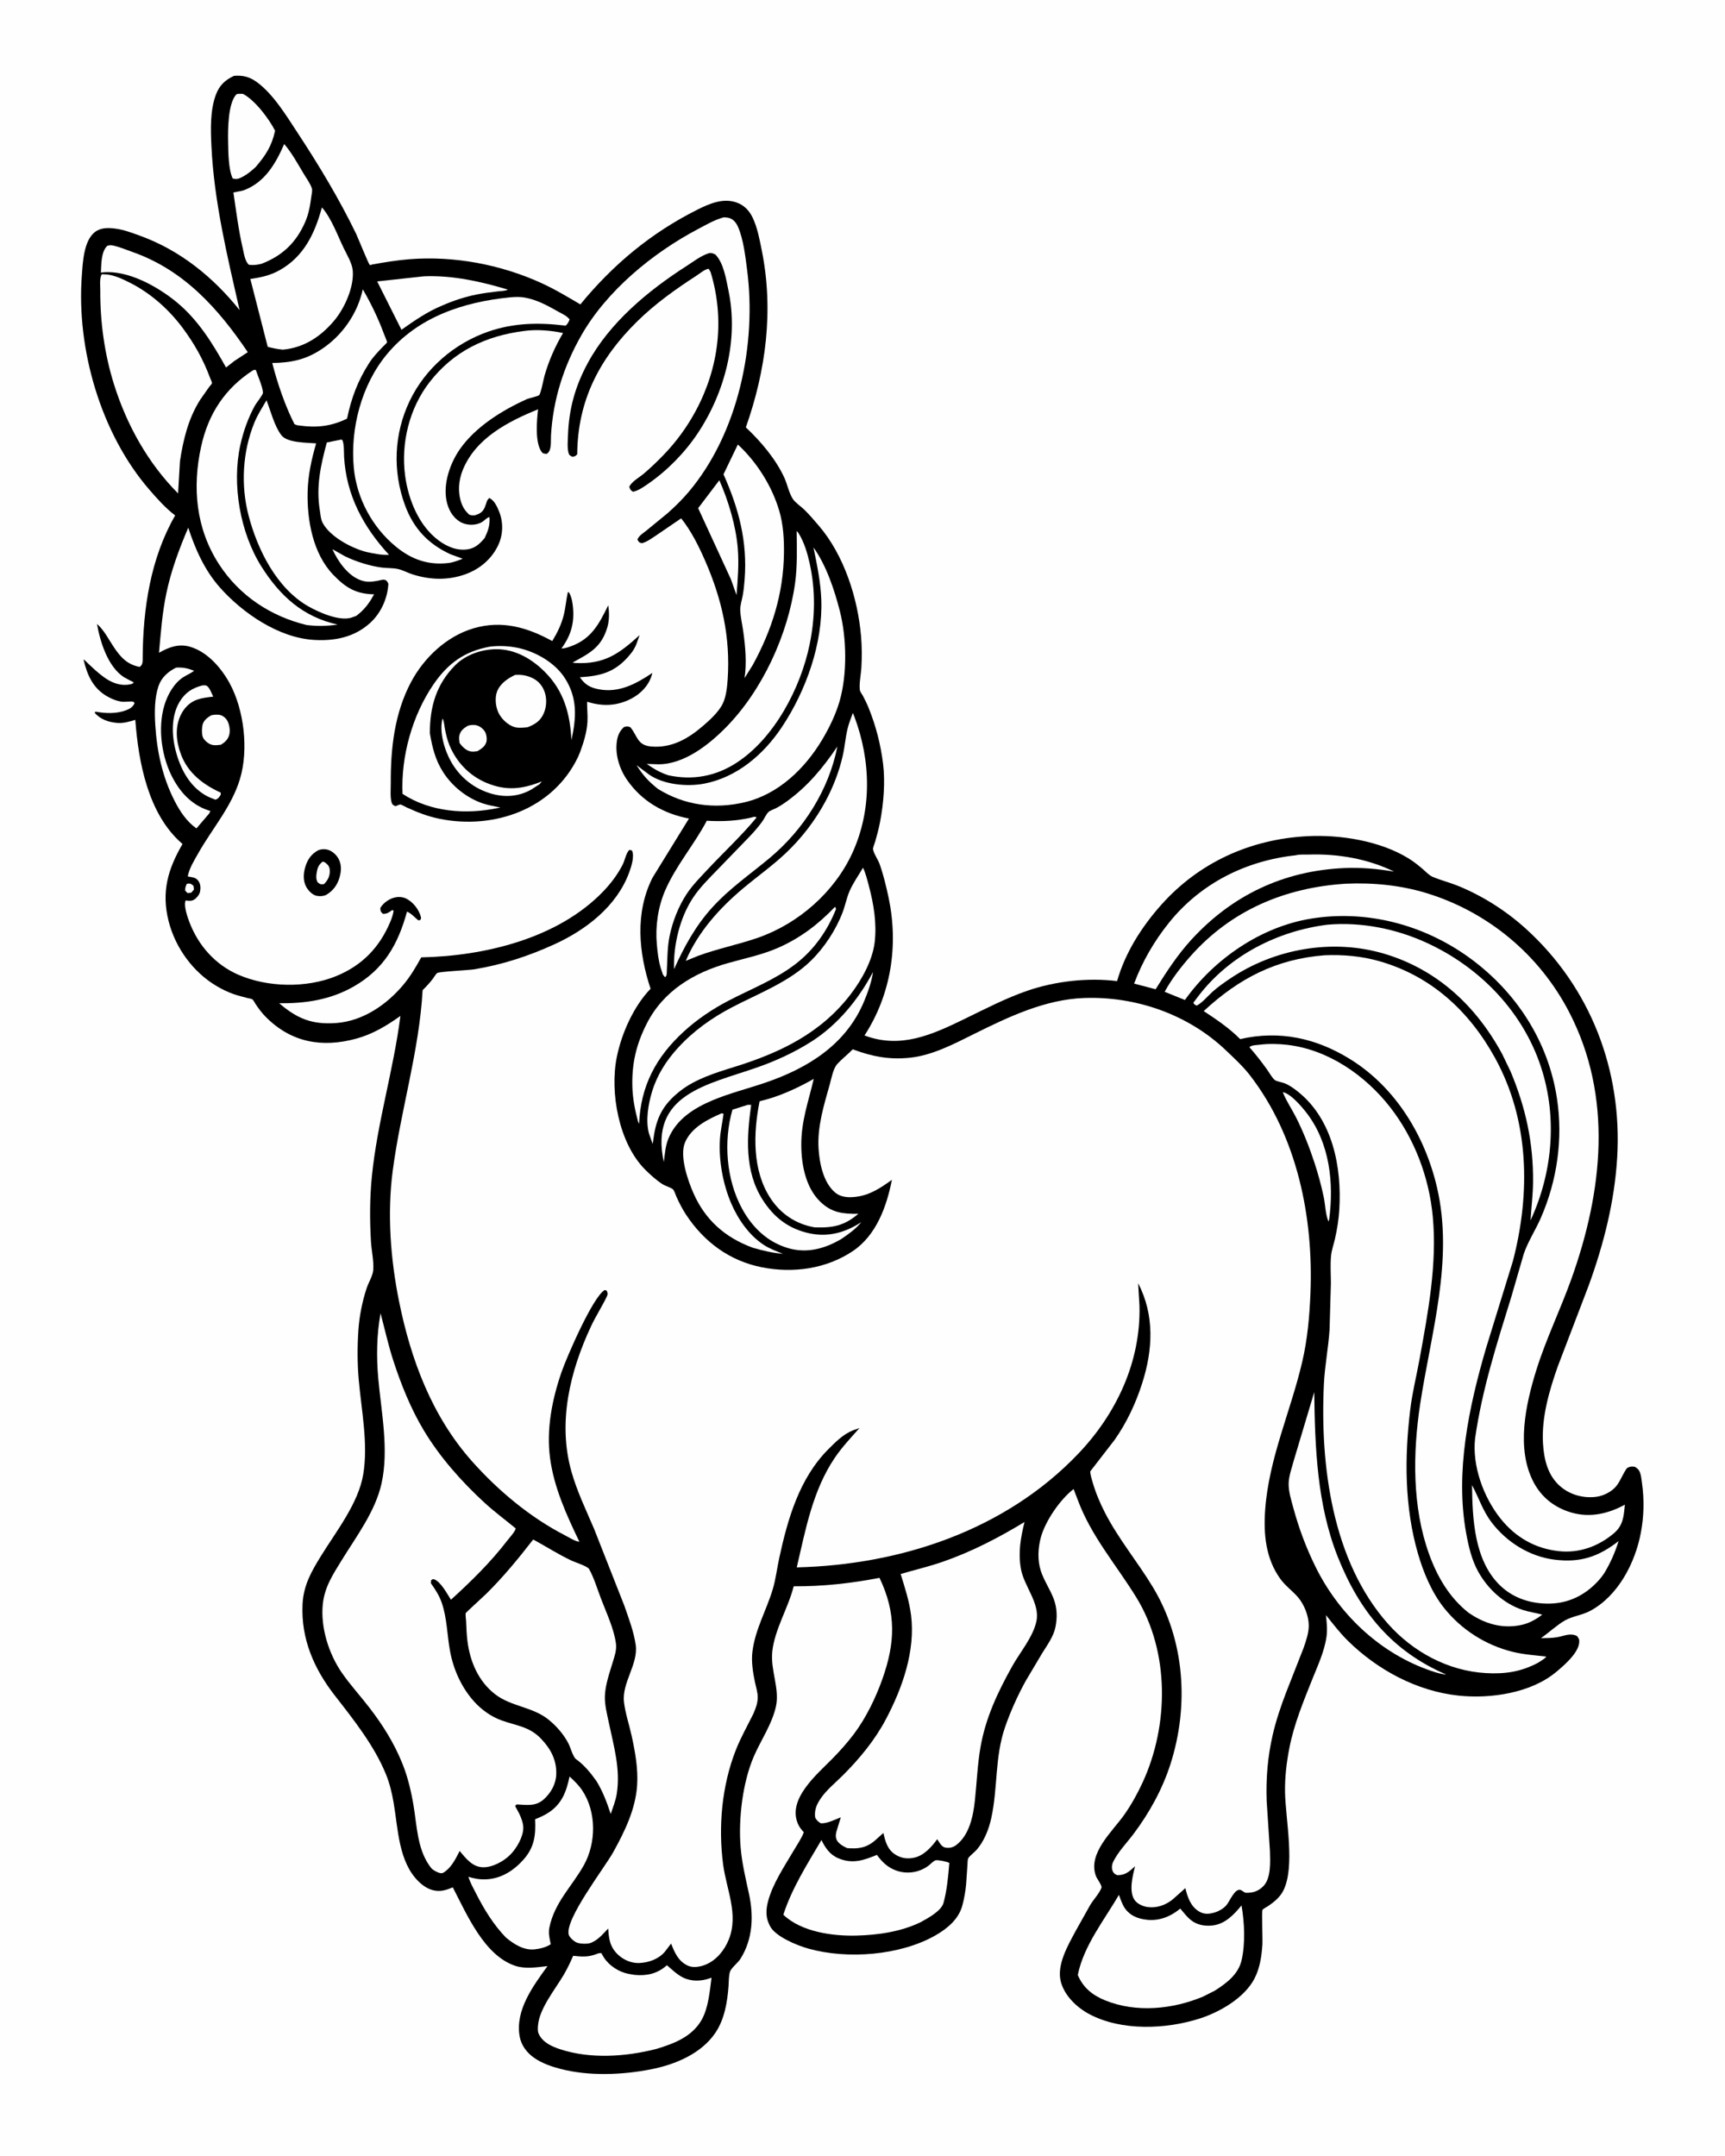 <svg version="1.1" xmlns="http://www.w3.org/2000/svg" style="display: block;" viewBox="0 0 1638 2048" width="1024" height="1280">
<path transform="translate(0,0)" fill="rgb(254,254,254)" d="M -0 -0 L 1638 0 L 1638 2048 L -0 2048 L -0 -0 z"/>
<path transform="translate(0,0)" fill="rgb(0,0,0)" d="M 222.064 72.038 C 230.311 71.356 236.771 72.946 243.493 77.792 C 259.408 89.267 272.042 110.335 282.761 126.641 C 303.009 157.444 321.764 188.644 337.905 221.824 C 339.69 225.494 349.804 250.778 351.01 251.661 C 351.639 252.122 352.544 251.383 353.311 251.245 C 365.114 249.12 376.976 247.148 388.942 246.217 C 431.006 242.945 474.774 251.168 513.188 268.517 C 526.299 274.439 538.658 281.857 551.03 289.156 C 581.856 251.443 618.49 220.982 662.239 199.13 C 673.627 193.441 686.573 187.828 699.419 192.362 C 706.606 194.898 711.408 199.968 714.663 206.744 C 719.186 216.161 721.319 227.77 723.365 237.984 C 734.754 294.849 727.359 351.725 708.203 405.956 C 722.354 419.251 736.731 436.133 744.831 453.952 C 747.653 460.16 749.162 468.39 752.874 474 C 755.229 477.559 760.561 481.067 763.696 484.117 C 768.51 488.802 773.002 494.118 777.379 499.21 C 801.468 527.231 814.555 568.163 817.635 604.381 C 818.477 614.289 818.502 624.586 817.919 634.515 C 817.558 640.663 815.594 649.891 816.525 655.76 C 816.718 656.979 818.712 659.706 819.347 660.891 C 821.424 664.766 823.303 668.679 824.947 672.758 C 831.811 689.784 836.301 707.365 838.543 725.593 C 840.687 743.024 839.026 763.088 835.762 780.346 C 834.546 786.777 832.87 793.086 831.068 799.374 C 830.643 800.855 828.822 805.327 828.968 806.539 C 829.443 810.463 833.865 816.792 835.289 820.843 C 838.905 831.126 841.512 841.952 843.774 852.615 C 853.375 897.885 846.165 944.663 820.907 983.602 C 855.424 996.538 885.101 982.87 915.893 967.911 C 935.44 958.414 955.091 948.148 975.676 941.081 C 1002.22 931.965 1032.99 928.529 1060.81 931.95 C 1068.52 904.925 1084.17 880.34 1102.79 859.458 C 1138.72 819.154 1187.43 797.213 1241.1 794.326 C 1272.51 792.636 1310.47 798.667 1337.5 815.329 C 1342.44 818.373 1346.92 821.898 1351.29 825.687 C 1354.03 828.06 1357.21 831.517 1360.53 832.919 C 1368.3 836.202 1376.65 838.26 1384.51 841.446 C 1407.76 850.878 1430.01 865.021 1448.63 881.831 C 1510.44 937.63 1540.71 1016.66 1535.8 1099.5 C 1533.32 1141.32 1522.98 1182.04 1508.68 1221.28 L 1479.43 1297.82 C 1471.3 1320.83 1463.87 1346.28 1465.32 1370.94 C 1466.21 1386.23 1469.82 1401.73 1481.99 1412.1 C 1491.22 1419.98 1503.83 1423.39 1515.83 1421.85 C 1523.01 1420.93 1531.01 1416.84 1535.4 1411.07 C 1539.23 1406.04 1541.24 1399.72 1545.17 1394.5 C 1548.38 1392.91 1548.92 1392.89 1552.5 1393.27 C 1554.01 1394.24 1555.63 1395.31 1556.56 1396.88 C 1558.51 1400.21 1558.85 1405.23 1559.38 1409 C 1561.59 1424.74 1561.21 1440.37 1558.27 1455.99 C 1552.89 1484.6 1536.68 1516.05 1510.03 1530.25 C 1502.5 1534.26 1493.19 1535.24 1486.17 1539.27 C 1478.49 1543.68 1470.85 1550.92 1463.37 1556.08 C 1468.44 1556.07 1473.54 1556.07 1478.55 1555.24 C 1485.61 1554.06 1490.54 1550.93 1497.5 1553.95 C 1499.38 1556.5 1499.97 1556.9 1499.72 1560.19 C 1498.98 1570.37 1484.94 1582.37 1477.43 1588.56 C 1453.5 1608.27 1415.51 1613.87 1385.23 1610.68 C 1345.58 1606.51 1308 1586.21 1279.88 1558.46 C 1272.34 1551.03 1265.81 1542.42 1259.17 1534.2 C 1259.93 1540.9 1260.64 1547.94 1259.72 1554.66 C 1257.79 1568.61 1251.27 1582.49 1246.07 1595.49 C 1237.73 1616.34 1228.96 1637.63 1224.58 1659.74 C 1221.78 1673.84 1220.09 1688.07 1220.33 1702.47 C 1220.75 1727.77 1230.32 1773.63 1218.5 1796.26 C 1215.35 1802.29 1210.18 1806.5 1204.69 1810.3 C 1203.59 1811.06 1199.51 1813.2 1198.91 1814.17 C 1198.11 1815.47 1199.1 1842.89 1198.82 1847.13 C 1198.08 1858.18 1196.44 1869.54 1191.28 1879.49 C 1181.74 1897.84 1158.37 1911.31 1139.25 1917.43 C 1107.11 1927.72 1064.89 1929.44 1034.46 1913.26 C 1022.68 1906.99 1011.22 1896.13 1007.5 1882.95 C 1002.94 1866.76 1014.23 1847.79 1021.6 1833.97 L 1035.55 1809.09 C 1038.42 1804.51 1044.3 1798.02 1045.98 1793.13 C 1046.67 1791.12 1041.67 1784.62 1040.75 1782.17 C 1032.57 1760.45 1056.57 1739.68 1067.82 1723.56 C 1074.48 1714.02 1080.16 1703.78 1085.03 1693.23 C 1110.08 1638.99 1110.91 1569.07 1079 1517.26 C 1059.97 1486.35 1036.17 1459.21 1023.45 1424.76 L 1019.51 1414.46 C 1006.55 1424.43 992.542 1444.99 988.353 1460.54 C 985.67 1470.5 985.135 1482.04 988.28 1491.93 C 991.287 1501.4 997.197 1509.63 1000.66 1518.94 C 1003.89 1527.66 1004.08 1536.46 1002.28 1545.51 C 1000.52 1554.39 994.533 1562.61 989.789 1570.18 L 974.029 1596.69 C 966.357 1610.67 959.65 1625.48 954.429 1640.54 C 944.53 1669.09 947.623 1698.09 941.348 1726.9 C 939.003 1737.67 934.417 1749.44 926.899 1757.67 C 924.939 1759.82 920.724 1762.91 919.436 1765.19 C 918.77 1766.37 918.764 1770.23 918.663 1771.74 L 917.43 1789.81 C 916.801 1796.6 915.595 1803.59 913.798 1810.18 C 910.281 1823.07 899.543 1832 888.344 1838.4 C 854.85 1857.55 804.635 1861.42 767.5 1850.98 C 756.814 1847.97 736.038 1839.52 731.041 1829.43 L 730.5 1828.22 L 729.822 1826.72 C 726.992 1820.17 727.469 1813.23 729.198 1806.44 C 733.52 1789.48 745.121 1772.4 753.939 1757.38 C 757.132 1751.94 761.001 1746.39 763.276 1740.5 C 761.089 1738.14 759.174 1735.8 757.838 1732.84 C 747.106 1709.04 775.932 1685.39 790.54 1670.44 C 797.678 1663.13 804.529 1655.52 810.682 1647.36 C 822.289 1631.95 831.508 1612.93 837.91 1594.87 C 850.164 1560.28 851.122 1532.34 835.167 1498.83 C 807.601 1504.05 781.764 1507 753.642 1506.84 C 748.429 1527.53 735.507 1547.82 733.299 1569 C 731.468 1586.56 740.52 1604.14 736.778 1621.02 C 733.037 1637.9 722.635 1652.65 715.822 1668.37 C 705.111 1693.08 701.016 1728.07 703.244 1754.84 C 704.464 1769.5 707.93 1784.19 711.085 1798.52 C 715.747 1819.71 714.956 1841.86 703.066 1860.72 C 700.757 1864.38 694.495 1869.28 693.235 1872.7 C 691.91 1876.3 692.051 1882.61 691.765 1886.52 C 690.663 1901.59 688.03 1917.72 679.556 1930.55 C 666.129 1950.86 640.81 1961.27 617.686 1965.75 C 590.462 1971.02 559.168 1972.27 532.193 1965.28 C 523.519 1963.03 514.547 1959.92 507.136 1954.76 C 500.071 1949.85 494.756 1942.72 493.298 1934.1 C 489.108 1909.33 506.187 1886.48 519.81 1867.61 C 510.012 1868.72 498.961 1870.54 489.416 1867.43 C 459.759 1857.76 443.211 1818.49 429.853 1792.8 C 424.411 1795.09 419.491 1796.82 413.5 1796 C 407.307 1795.15 401.978 1791.71 397.566 1787.44 C 378.187 1768.67 377.942 1737.07 373.626 1712.25 C 372.004 1702.92 369.939 1694.14 366.349 1685.35 C 355.199 1658.03 335.602 1633.46 317.629 1610.36 C 297.883 1584.98 285.606 1556.5 287.154 1523.95 C 288.011 1505.91 295.545 1492.8 304.747 1477.9 C 319.074 1454.7 340.174 1428.09 344.782 1400.59 C 349.686 1371.33 343.026 1339.58 340.496 1310.3 C 339.155 1294.77 339.15 1279.21 340.198 1263.66 C 341.108 1250.16 343.863 1236.26 348.126 1223.42 C 349.828 1218.3 353.83 1211.89 354.289 1206.65 C 355.037 1198.1 352.626 1187.9 352.121 1179.19 C 350.928 1158.61 350.953 1137.87 353.012 1117.34 C 358.151 1066.07 373.61 1016.28 380.104 965.058 C 367.117 974.293 353.926 982.281 338.417 986.556 C 305.776 995.553 276.204 990.34 251.995 965.747 C 248.484 962.18 245.615 958.28 242.798 954.166 C 241.915 952.878 240.606 950.106 239.505 949.27 C 238.775 948.716 235.984 948.354 234.979 948.088 C 230.614 946.93 226.203 945.855 221.928 944.393 C 216.417 942.508 211.026 939.871 206 936.945 C 183.391 923.781 166.468 900.522 160.018 875.295 C 152.89 847.413 159.186 825.7 173.164 801.704 L 172.37 801.021 C 140.506 773.209 131.312 724.11 128.313 683.788 C 122.842 685.468 117.008 687.175 111.24 686.705 C 103.042 686.038 95.126 683.48 89.714 677.016 L 90.5 675.986 C 100.099 677.782 110.692 678.118 119.932 674.554 C 123.375 673.226 126.116 671.388 127.603 668 C 127.235 667.544 127.027 666.888 126.5 666.633 C 125.1 665.957 118.525 666.792 116.5 666.637 C 111.379 666.244 105.463 663.808 101.082 661.21 C 87.913 653.402 82.547 640.97 79.209 626.763 L 79.707 626.613 C 86.183 632.88 92.929 639.516 100.415 644.566 C 107.032 649.03 115.248 651.802 123.29 650.055 C 125.087 649.664 125.82 649.699 126.826 648.137 L 123 646.222 L 117.672 643.353 C 102.225 633.461 94.96 609.778 91.898 592.668 C 98.792 598.696 102.931 607.287 107.965 614.791 C 114.4 624.383 120.616 631.215 132.369 633.5 C 135.637 631.679 135.285 627.927 135.311 624.462 C 135.66 578.078 142.676 530.501 166.162 489.626 C 157.121 482.742 149.092 473.763 141.682 465.198 C 95.448 411.764 72.266 331.377 77.539 261.483 C 78.474 249.097 79.293 228.994 89.725 220.605 C 95.282 216.137 102.281 216.287 109 217.098 C 117.023 218.067 125.215 221.175 132.771 223.917 C 170.822 237.721 202.281 263.225 227.351 294.551 C 215.716 243.431 203.127 191.527 200.616 138.988 C 199.865 123.264 199.267 104.981 204.812 90.072 C 208.156 81.08 213.487 76.065 222.064 72.038 z"/>
<path transform="translate(0,0)" fill="rgb(254,254,254)" d="M 177.258 839.5 C 180.972 839.041 180.759 839.297 183.563 841.431 L 183.993 845 L 181.5 847.926 C 180.291 848.229 179.111 848.252 177.87 848.333 L 175.693 846.007 C 175.605 843.336 176.107 841.894 177.258 839.5 z"/>
<path transform="translate(0,0)" fill="rgb(254,254,254)" d="M 200.363 679.5 C 202.704 678.888 205.572 678.707 208 679.002 C 210.902 679.354 214.05 681.777 215.5 684.253 C 217.647 687.92 218.614 693.671 217.576 697.819 C 216.428 702.407 213.419 705.147 209.51 707.472 C 207.14 707.78 204.358 708.094 202 707.706 C 198.524 707.134 195.031 704.356 193.101 701.5 C 191.193 698.677 191.432 692.057 192.136 688.776 C 193.07 684.425 196.746 681.593 200.363 679.5 z"/>
<path transform="translate(0,0)" fill="rgb(254,254,254)" d="M 192.022 651.089 C 192.88 651.08 194.615 650.923 195.5 651.189 C 198.63 652.128 200.859 658.882 202.312 661.744 C 197.203 662.314 192.072 662.88 187.178 664.532 C 180.091 666.924 174.714 672.49 171.5 679.14 C 165.747 691.042 167.154 704.421 171.618 716.465 C 178.265 734.401 192.764 745.295 209.5 752.973 L 209.437 754.991 C 207.711 757.426 207.331 758.543 204.5 759.654 C 201.205 758.445 197.953 757.201 194.911 755.43 C 179.477 746.439 171.06 730.044 166.704 713.287 C 162.843 698.431 162.219 680.223 170.383 666.633 C 175.619 657.917 182.365 653.594 192.022 651.089 z"/>
<path transform="translate(0,0)" fill="rgb(254,254,254)" d="M 1218.22 1037.5 C 1225.56 1038.56 1236.74 1051.84 1241.08 1057.55 C 1262.87 1086.2 1266.82 1123.83 1262.23 1158.5 L 1261.62 1160.36 C 1258.73 1153.86 1258.6 1144.43 1257.12 1137.35 C 1254.81 1126.27 1251.8 1115.18 1248.27 1104.44 C 1243.46 1089.83 1237.7 1075.12 1230.77 1061.39 C 1226.86 1053.65 1221.74 1046.19 1218.48 1038.18 L 1218.22 1037.5 z"/>
<path transform="translate(0,0)" fill="rgb(254,254,254)" d="M 167.147 634.163 C 173.762 633.818 178.119 634.788 184.156 637.16 C 181.154 639.574 177.273 641.101 174.005 643.183 C 165.043 648.892 158.926 659.98 155.937 669.922 C 149.304 691.988 153.355 719.9 164.369 739.97 C 172.402 754.608 183.526 765.628 199.638 770.396 L 198.5 772.735 L 186.383 786.906 C 177.128 780.434 170.694 770.703 165.632 760.777 C 154.023 738.017 148.833 713.842 147.265 688.469 C 146.53 676.575 146.508 662.988 150.371 651.635 C 153.136 643.509 159.624 637.774 167.147 634.163 z"/>
<path transform="translate(0,0)" fill="rgb(254,254,254)" d="M 683.019 456.189 C 691.653 475.714 698.807 499.598 700.542 520.923 C 701.749 535.758 700.541 550.492 699.356 565.279 L 694.013 550.243 L 662.908 482.71 L 683.019 456.189 z"/>
<path transform="translate(0,0)" fill="rgb(254,254,254)" d="M 224.426 89.5 C 226.464 88.857 228.384 89.089 230.5 89.147 C 241.951 95.052 255.38 112.951 261.079 124.196 C 257.871 138.817 252.149 147.552 242.538 158.729 C 238.87 162.086 234.933 165.427 230.532 167.77 C 226.982 169.661 224.727 170.71 220.781 169.5 C 216.732 160.785 216.655 144.802 216.456 135 C 216.219 123.292 216.239 97.978 224.426 89.5 z"/>
<path transform="translate(0,0)" fill="rgb(254,254,254)" d="M 402.593 262.442 C 429.201 261.343 456.854 267.442 482.167 275.118 C 479.576 276.5 475.343 276.466 472.396 276.818 C 465.686 277.621 459.002 278.437 452.373 279.78 C 440.976 282.088 430.354 285.611 419.712 290.262 C 405.862 295.961 393.283 304.631 381.113 313.248 L 358.054 267.334 L 402.593 262.442 z"/>
<path transform="translate(0,0)" fill="rgb(254,254,254)" d="M 324.205 417.5 C 326.873 418.75 326.413 430.549 326.601 433.863 C 328.683 470.447 344.898 500.595 369.319 527.037 C 362.433 527.467 354.99 525.808 348.267 524.431 L 347.605 524.263 C 333.676 520.695 313.179 509.863 306.222 496.605 C 304.398 493.13 304.2 488.681 303.576 484.863 C 299.866 462.161 304.37 442.043 310.22 420.311 L 324.205 417.5 z"/>
<path transform="translate(0,0)" fill="rgb(254,254,254)" d="M 713.815 776.5 C 715.927 775.984 716.423 775.406 718.445 776.5 C 703.815 794.207 687.043 809.63 671.418 826.393 C 664.71 833.589 657.611 840.73 652.157 848.942 C 644.294 860.781 638.44 875.679 635.679 889.599 C 633.538 900.394 633.754 911.378 633.142 922.313 C 633 924.852 633.423 926.462 631.5 928.273 L 629.5 925.934 L 627.397 919.597 C 625.111 912.117 624.34 904.56 623.641 896.808 C 622.128 880.023 624.773 861.688 631.439 846.155 C 641.599 822.482 659.096 802.421 671.109 779.646 C 685.708 780.478 699.536 779.902 713.815 776.5 z"/>
<path transform="translate(0,0)" fill="rgb(254,254,254)" d="M 828.975 923.351 C 827.596 932.859 824.105 942.597 820.404 951.436 C 803.249 992.401 766.862 1014.78 726.411 1028.53 C 709.948 1034.13 692.826 1038.38 676.777 1045.11 C 659.016 1052.56 642.316 1063.07 634.67 1081.5 C 631.758 1088.52 631.249 1096.39 630.303 1103.88 C 616.204 1039.31 671.724 1030.46 718.577 1014.09 C 736.726 1007.76 754.562 999.573 770.779 989.203 C 795.644 973.302 815.271 949.197 828.975 923.351 z"/>
<path transform="translate(0,0)" fill="rgb(254,254,254)" d="M 709.967 1049.5 L 713.239 1049.5 C 709.07 1079.89 706.775 1112.25 724.048 1139.5 C 734.798 1156.46 748.91 1167.36 768.72 1171.58 C 786.665 1175.4 802.893 1170.72 817.906 1160.89 C 812.508 1167.5 806.218 1171.92 799.201 1176.72 L 798.026 1177.42 C 782.569 1186.36 765.949 1190.69 748.531 1185.65 C 728.885 1179.96 714.44 1166.06 704.723 1148.33 C 689.528 1120.61 686.84 1084.23 695.466 1054.1 L 709.967 1049.5 z"/>
<path transform="translate(0,0)" fill="rgb(254,254,254)" d="M 685.291 1057.5 L 687.026 1058.05 C 685.968 1066.13 684.132 1073.84 683.6 1082.03 C 682.291 1102.16 686.447 1125.02 694.469 1143.49 C 700.992 1158.51 711.522 1173.65 725.413 1182.66 C 730.968 1186.26 737.342 1188.6 743.476 1191.02 C 733.482 1190.16 724.549 1188.07 714.934 1185.27 L 713.638 1184.79 C 688.156 1175.17 669.738 1158.79 658.613 1133.8 C 653.207 1121.66 644.971 1098.11 650.43 1085.21 C 656.46 1070.96 671.958 1063.27 685.291 1057.5 z"/>
<path transform="translate(0,0)" fill="rgb(254,254,254)" d="M 101.713 233.5 C 103.367 233.034 104.793 232.75 106.5 233.087 C 112.647 234.301 119.605 237.23 125.537 239.318 C 174.455 256.54 206.9 292.78 235.15 334.525 L 222.322 342.927 L 214.495 349.085 C 201.69 326.161 188.042 303.915 167.537 287.009 C 149.61 272.227 121.129 256.213 97.052 258.762 L 95.645 258.919 C 96.045 251.237 95.747 239.065 101.713 233.5 z"/>
<path transform="translate(0,0)" fill="rgb(254,254,254)" d="M 795.129 709.102 C 787.045 750.438 762.95 788.217 730.702 815.125 C 712.062 830.678 692.378 844.168 675.993 862.319 C 660.351 879.646 649.528 899.455 640.006 920.609 C 639.247 897.768 645.486 871.643 658.222 852.5 C 664.438 843.156 672.812 834.849 680.607 826.808 L 711.433 794.955 C 715.798 790.376 719.983 785.615 723.715 780.5 C 725.563 777.966 727.693 773.06 729.818 771.229 C 731.422 769.847 734.757 768.796 736.774 767.739 C 740.652 765.705 744.199 763.362 747.738 760.78 C 767.232 746.557 781.705 729.029 795.129 709.102 z"/>
<path transform="translate(0,0)" fill="rgb(254,254,254)" d="M 269.734 136.809 C 277.019 145.257 282.651 155.744 288.398 165.298 C 290.87 169.407 294.563 174.413 295.979 178.885 C 296.676 181.087 295.813 184.371 295.502 186.702 C 294.379 195.134 293.077 203.032 289.649 210.89 C 281.113 230.458 268.044 242.927 248.151 250.602 C 243.874 251.593 240.593 252.11 236.148 251.5 C 232.312 247.878 231.485 240.668 230.301 235.553 C 226.29 218.222 224.095 200.466 221.501 182.878 L 225 182.159 C 227.522 181.686 230.02 181.309 232.415 180.347 C 251.837 172.54 261.84 154.971 269.734 136.809 z"/>
<path transform="translate(0,0)" fill="rgb(254,254,254)" d="M 1248.07 1322.36 C 1248.71 1374.84 1250.77 1429.51 1270.43 1478.91 C 1290.92 1530.38 1321.68 1568.43 1373.48 1590.68 C 1367.11 1590.12 1360.73 1587.78 1354.75 1585.63 C 1308.42 1568.49 1270.85 1532.21 1249.14 1488.03 C 1240.2 1469.81 1233.53 1451.95 1228.22 1432.41 C 1226.21 1425.05 1223.6 1416.78 1223.75 1409.13 C 1223.91 1401.74 1227.11 1393.23 1229.02 1386.05 L 1248.07 1322.36 z"/>
<path transform="translate(0,0)" fill="rgb(254,254,254)" d="M 1397.93 1410.77 C 1404.43 1422.75 1407.93 1434.79 1416.42 1445.99 C 1430.84 1465.02 1452.64 1478.6 1476.42 1481.56 C 1500.84 1484.59 1518.11 1478.74 1537.13 1463.89 C 1533.77 1474.66 1529.66 1484.02 1523.92 1493.71 C 1521.83 1496.97 1519.55 1499.86 1516.88 1502.67 C 1504.64 1515.54 1489.58 1522.9 1471.71 1523.27 C 1454.27 1523.64 1437.19 1518.28 1424.5 1505.97 C 1400.03 1482.24 1398.28 1442.77 1397.93 1410.77 z"/>
<path transform="translate(0,0)" fill="rgb(254,254,254)" d="M 1230.75 812.402 C 1234.08 811.418 1239.61 811.872 1243.16 811.759 C 1270.67 810.889 1299.15 815.806 1323.98 827.991 C 1308.33 825.277 1292.26 823.871 1276.38 824.59 C 1218.88 827.195 1169.98 850.368 1131.21 892.769 C 1118.1 907.165 1107.61 923.218 1097.4 939.717 L 1076.97 934.331 C 1084.86 913.227 1096.06 893.977 1110.15 876.432 C 1140.24 838.958 1183.3 817.51 1230.75 812.402 z"/>
<path transform="translate(0,0)" fill="rgb(254,254,254)" d="M 772.689 1024.84 C 767.56 1046.73 760.676 1065.17 760.857 1088.16 C 761.003 1106.61 765.097 1128.2 778.912 1141.55 C 789.867 1152.13 800.575 1153.18 815.074 1153 C 801.617 1164.35 791.146 1166.44 773.76 1165.89 L 771.942 1165.58 C 755.104 1162.27 741.255 1152.82 731.78 1138.53 C 714.057 1111.8 715.251 1076.28 721.266 1046.06 C 739.045 1042.03 756.879 1033.83 772.689 1024.84 z"/>
<path transform="translate(0,0)" fill="rgb(254,254,254)" d="M 344.371 274.831 C 352.271 288.348 359.245 302.893 364.621 317.569 C 365.066 318.784 367.563 324.295 367.409 325.262 C 367.35 325.636 363.829 328.977 363.345 329.484 C 358.797 334.243 354.269 338.902 350.682 344.456 C 339.723 361.428 333.523 377.933 329.433 397.637 C 314.253 405.097 300.214 406.553 283.5 404.121 C 281.931 403.999 280.92 403.619 279.5 402.952 C 270.523 385.295 263.279 364.017 258.377 344.816 C 276.544 344.464 289.86 341.839 305.275 331.684 C 324.88 318.769 339.479 297.749 344.371 274.831 z"/>
<path transform="translate(0,0)" fill="rgb(254,254,254)" d="M 700.594 422.252 C 718.642 438.88 733.15 461.941 740.02 485.524 C 743.749 498.327 744.568 512.11 744.403 525.389 C 743.926 563.732 733.056 598.233 714.756 631.688 L 706.993 644.094 C 709.126 629.702 707.756 614.354 705.768 600.013 C 704.858 593.448 703.248 586.645 702.888 580.062 C 702.636 575.442 704.328 570.526 705.182 566 C 706.16 560.819 706.662 555.457 707.062 550.203 C 709.792 514.355 701.481 483.064 686.984 450.563 L 700.594 422.252 z"/>
<path transform="translate(0,0)" fill="rgb(254,254,254)" d="M 792.792 861.5 L 793.168 861.642 L 793.851 863.5 C 785.705 884.011 773.137 902.021 755.581 915.603 C 736.322 930.504 713.096 939.419 691.651 950.598 C 676.482 958.507 661.808 968.359 649.211 979.934 C 622.873 1004.14 608.323 1031.4 606.811 1067.5 L 605.821 1065.5 C 602.839 1054.19 600.642 1043.24 600.389 1031.53 C 599.922 1009.92 604.167 992.003 613.916 972.675 C 629.743 941.299 658.695 924.009 691.434 914.787 C 707.485 910.266 723.816 906.971 739.139 900.197 C 760.071 890.942 777.055 877.964 792.792 861.5 z"/>
<path transform="translate(0,0)" fill="rgb(254,254,254)" d="M 305.564 197.02 C 314.434 207.098 320.322 223.331 326.135 235.441 C 329.168 241.759 334.217 249.956 334.835 256.957 C 336.215 272.581 327.118 292.776 317.256 304.511 C 304.46 319.736 288.58 330.282 268.55 332.124 C 263.553 331.735 258.941 330.693 254.089 329.474 L 237.564 265.012 C 247.566 263.54 256.56 261.639 265.473 256.609 C 288.634 243.541 298.854 221.558 305.564 197.02 z"/>
<path transform="translate(0,0)" fill="rgb(254,254,254)" d="M 756.487 504.5 C 757.247 505.054 758.012 506.044 758.5 506.847 C 763.733 515.458 766.708 525.568 768.854 535.327 C 774.516 561.07 774.051 586.716 768.717 612.469 C 760.141 653.872 735.093 701.509 699.069 724.746 C 679.371 737.452 657.732 741.352 634.821 736.511 C 626.832 733.947 620.914 730.426 614.047 725.632 L 625.209 726.014 C 649.515 726.001 672.895 707.588 689.172 691.082 C 723.895 655.872 748.197 602.859 754.954 554.018 C 757.238 537.506 756.624 521.087 756.487 504.5 z"/>
<path transform="translate(0,0)" fill="rgb(254,254,254)" d="M 540.758 1687.53 C 545.186 1691.61 549.379 1695.61 552.739 1700.64 C 566.43 1721.11 566.203 1750.78 554.186 1772.06 C 542.754 1792.3 526.551 1807.04 521.608 1830.92 C 520.473 1836.4 521.793 1841.4 522.875 1846.81 C 519.003 1849.65 512.176 1851.27 507.428 1851.73 C 497.133 1852.72 487.88 1846.75 480.372 1840.53 C 468.717 1828.54 459.683 1813.84 452.145 1799.02 C 449.468 1793.75 446.398 1788.43 444.681 1782.77 C 450.454 1784.62 455.562 1785.46 461.646 1785.19 C 475.923 1784.55 488.007 1776.69 497.23 1766.2 C 507.409 1754.62 508.792 1742.99 508.037 1728.12 C 512.448 1726.39 516.927 1724.35 520.901 1721.75 C 533.554 1713.47 537.805 1701.71 540.758 1687.53 z"/>
<path transform="translate(0,0)" fill="rgb(254,254,254)" d="M 240.49 351.5 L 242.737 351.341 C 244.707 357.277 249.127 366.862 249.563 372.946 C 249.699 374.853 243.16 382.966 241.947 385.169 C 235.564 396.756 230.974 409.622 228.111 422.522 C 219.786 460.02 227.812 506.278 248.434 538.715 C 266.055 566.43 287.814 586.042 320.439 593.303 C 310.077 594.782 301.465 594.976 291.026 593.721 C 256.736 585.412 227.119 565.764 207.815 535.978 C 185.833 502.061 182.343 463.108 190.799 424.356 C 197.638 393.017 213.553 368.811 240.49 351.5 z"/>
<path transform="translate(0,0)" fill="rgb(254,254,254)" d="M 772.449 520.062 C 784.604 536.939 792.382 560.455 797.498 580.518 C 803.998 606.012 804.574 640.374 797.34 665.699 C 793.683 678.501 787.424 691.407 780.586 702.825 C 764.155 730.262 739.14 754.422 707.333 762.013 C 678.599 768.87 649.908 765.037 624.742 749.417 C 615.824 742.37 610.445 736.428 604.384 726.84 L 616.213 735.711 C 629.865 745.385 652.401 747.472 668.408 744.432 C 699.985 738.435 725.37 716.433 742.696 690.249 C 765.495 655.791 781.43 611.056 779.853 569.451 C 779.218 552.704 775.788 536.422 772.449 520.062 z"/>
<path transform="translate(0,0)" fill="rgb(254,254,254)" d="M 779.988 1747.88 C 783.716 1755.31 787.896 1761.71 795.903 1765.12 C 809.41 1770.86 819.815 1767.24 832.675 1761.97 C 837.456 1768.51 842.535 1773.56 850.216 1776.55 C 860.674 1780.62 872.825 1778.96 881.805 1772.13 C 883.408 1770.91 886.622 1767.5 888.494 1767.11 C 890.866 1766.62 899.322 1768.37 901.463 1769.62 C 900.413 1782.35 899.309 1795.16 895.956 1807.55 C 893.823 1815.43 880.493 1822.44 873.985 1826.01 C 855.227 1835.02 833.658 1838.12 813.021 1838.63 C 790.39 1839.19 760.758 1835.08 743.809 1818.81 C 751.868 1793.76 766.711 1770.45 779.988 1747.88 z"/>
<path transform="translate(0,0)" fill="rgb(254,254,254)" d="M 252.931 380.219 C 256.859 390.347 260.5 405.01 267.124 413.5 C 272.802 420.777 291.154 420.394 300.07 421.173 C 295.674 436.321 292.379 451.293 291.986 467.114 C 291.319 493.973 296.979 525.91 316.28 545.967 C 328.116 558.266 337.774 564.216 355.067 564.543 C 350.509 573.071 345.848 579.248 338.099 585.08 L 333.15 586.822 C 321.594 590.098 302.327 581.537 292.5 575.897 C 262.496 558.678 244.346 522.1 235.888 489.698 C 228.367 460.89 230.145 429.044 241.43 401.396 C 244.434 394.038 248.917 387.071 252.931 380.219 z"/>
<path transform="translate(0,0)" fill="rgb(254,254,254)" d="M 1260.63 878.375 C 1292.95 875.578 1326.03 882.277 1355.42 895.847 C 1403.64 918.109 1443.37 958.021 1461.61 1008.32 C 1479.44 1057.49 1475.32 1112.15 1453.48 1159.28 C 1454.25 1147.22 1455.77 1135.15 1455.89 1123.07 C 1456.29 1085.72 1448.91 1052.12 1434.53 1017.75 L 1426.56 1001.23 C 1401.87 955.575 1364.68 920.738 1314.2 905.86 C 1265.21 891.419 1210.24 901.133 1168.12 929.582 C 1162.48 933.399 1156.74 937.358 1151.65 941.903 C 1146.96 946.082 1141.97 952.295 1136.5 955.252 C 1134.57 954.33 1134.16 954.383 1133.24 952.5 L 1138.5 945.547 C 1167.98 907.381 1213.33 884.332 1260.63 878.375 z"/>
<path transform="translate(0,0)" fill="rgb(254,254,254)" d="M 809.846 677.219 L 811.32 680.848 C 827.005 722.6 828.171 769.223 809.376 810.248 C 792.36 847.392 758.285 877.203 720.094 890.622 C 701.105 897.294 681.513 901.027 662.5 908.106 L 651.13 912.731 C 662.819 885.211 683.337 862.475 706.046 843.488 C 719.326 832.386 733.401 822.426 746.026 810.5 C 761.123 796.237 773.859 779.696 783.705 761.417 C 791.054 747.773 796.83 732.93 800.267 717.794 C 802.189 709.329 802.796 700.545 804.824 692.145 C 806.033 687.137 808.114 682.078 809.846 677.219 z"/>
<path transform="translate(0,0)" fill="rgb(254,254,254)" d="M 568.05 1855.5 L 570.805 1855.17 L 573.403 1859.49 C 578.412 1867.26 587.497 1873.11 596.509 1874.94 L 598 1875.22 L 602.629 1875.96 C 613.837 1877.03 623.668 1874.96 632.298 1867.58 L 633.232 1866.78 C 638.128 1870.94 642.715 1875.59 648.542 1878.47 C 656.603 1882.45 665.947 1882.07 674.227 1879.12 L 675.61 1878.62 C 673.953 1891.34 672.662 1907 666.417 1918.3 C 657.372 1934.67 639.949 1941.28 623.004 1946.35 C 594.005 1953.75 560.432 1956.06 531.632 1946.53 C 523.553 1943.86 514.951 1939.95 511.338 1931.66 C 510.383 1929.47 510.598 1926.48 510.779 1924.12 C 512.019 1907.96 527.105 1889.75 535.277 1875.8 C 538.667 1870.01 541.527 1863.99 544.179 1857.83 C 552.68 1858.78 558.715 1859.18 566.754 1856.02 L 568.05 1855.5 z"/>
<path transform="translate(0,0)" fill="rgb(254,254,254)" d="M 1062.57 1799.94 C 1064.2 1804.39 1065.74 1809.35 1068.58 1813.2 C 1073.62 1820.02 1080.88 1822.66 1089.03 1823.59 C 1100.28 1824.88 1111.01 1820.87 1119.69 1813.87 L 1120.81 1812.96 C 1123.95 1816.69 1127.12 1820.85 1130.94 1823.92 C 1136.64 1828.49 1143.85 1829.77 1150.96 1829.07 C 1163.29 1827.86 1171.59 1818.91 1179 1809.98 C 1181.8 1826.29 1182.77 1845.95 1179.02 1862.17 C 1175.93 1875.5 1164.62 1883.95 1153.64 1890.93 L 1142.8 1896.42 C 1113.84 1908.71 1078.75 1912.21 1049.17 1900.05 C 1037.28 1895.16 1028.55 1888.05 1023.48 1876.08 C 1028.98 1848.44 1048.59 1823.9 1062.57 1799.94 z"/>
<path transform="translate(0,0)" fill="rgb(254,254,254)" d="M 96.402 260.5 L 101.5 260.732 C 109.124 261.64 116.468 265.172 123.232 268.594 C 143.192 278.69 160.402 294.082 173.7 312.069 C 184.39 326.528 192.737 341.337 199.033 358.207 C 199.377 359.129 201.28 363.231 201.154 364.031 C 201.062 364.615 198.735 367.217 198.303 367.794 L 189.957 379.694 C 178.696 397.43 173.824 417.636 170.728 438.127 L 168.946 468.721 C 140.294 439.978 120.058 403.463 107.996 364.845 C 99.017 336.096 94.898 305.843 95.035 275.767 C 95.056 271.061 94.184 264.703 96.402 260.5 z"/>
<path transform="translate(0,0)" fill="rgb(254,254,254)" d="M 484.643 282.41 C 489.141 282.049 493.318 281.848 497.788 282.597 C 509.675 284.589 519.989 290.396 530.399 296.233 C 533.979 298.24 538.42 300.133 540.833 303.5 L 539.64 306.065 C 539.199 306.908 539.123 307.048 538.532 307.756 C 537.815 308.614 537.517 309.414 536.314 309.267 C 511.45 306.235 487.761 306.667 463.791 314.934 C 431.415 326.102 403.691 349.877 388.848 380.99 C 373.996 412.124 372.565 447.438 384.408 479.781 C 392.494 501.866 406.313 516.636 427.544 526.453 L 439.279 530.735 C 434.93 532.451 430.387 534.257 425.715 534.81 C 406.5 537.086 390.62 531.418 375.837 519.291 C 353.519 500.983 338.653 473.525 335.876 444.732 C 332.266 407.305 343.094 365.614 367.287 336.5 C 396.84 300.936 440.073 286.759 484.643 282.41 z"/>
<path transform="translate(0,0)" fill="rgb(254,254,254)" d="M 497.66 314.385 C 509.283 312.726 523.127 313.843 534.564 316.368 C 527 329.165 520.973 342.822 516.917 357.135 C 516.064 360.144 513.574 373.564 511.952 375.245 C 510.62 376.625 502.438 378.125 500.105 379.18 C 476.688 389.765 451.298 405.459 436.436 426.912 C 427.329 440.058 420.771 459.014 423.794 475.071 C 425.381 483.497 429.282 491.073 436.823 495.699 C 442.604 499.245 451.634 499.427 457.5 495.969 C 459.987 494.502 461.848 491.878 464.69 491.156 C 465.268 498.93 463.439 504.057 460.176 511.007 C 455.837 516.206 451.412 520.527 444.5 521.712 C 434.28 523.463 424.608 519.442 416.514 513.452 C 397.692 499.522 387.697 474.737 384.628 452.153 C 380.416 421.158 388.489 387.94 407.752 363.077 C 430.698 333.46 461.157 319.04 497.66 314.385 z"/>
<path transform="translate(0,0)" fill="rgb(254,254,254)" d="M 819.484 824.257 C 822.056 829.605 823.562 835.961 825.087 841.672 C 829.665 858.812 832.654 877.125 830.591 894.875 C 828.562 912.336 818.258 930.737 807.739 944.483 C 779.256 981.704 740.441 1000.11 696.763 1013.65 C 679.334 1019.05 660.396 1024.92 645.867 1036.3 C 629.629 1049.01 623.06 1061.59 620.468 1081.75 L 619.68 1086.67 L 616.158 1076.59 C 612.879 1064.29 615.506 1048.8 619.143 1036.88 C 624.026 1020.87 632.7 1007.39 643.927 995.142 C 658.552 979.186 675.983 966.8 695.09 956.82 C 720.259 943.674 749.353 932.801 769.966 912.636 C 782.816 900.066 793.856 883.194 800.195 866.419 C 802.682 859.837 803.955 852.766 806.777 846.32 C 810.084 838.767 815.286 831.41 819.484 824.257 z"/>
<path transform="translate(0,0)" fill="rgb(254,254,254)" d="M 506.224 1462.38 C 518.54 1469.06 530.104 1476.57 542.845 1482.54 C 546.572 1484.29 557.827 1487.7 559.401 1490.57 C 564.059 1499.06 567.176 1509.47 570.616 1518.54 C 575.663 1531.85 583.01 1547.22 584.827 1561.27 C 585.641 1567.56 583.45 1573.35 581.676 1579.27 C 578.579 1589.61 574.594 1600.63 574.309 1611.5 C 574.097 1619.57 576.328 1628.07 577.972 1635.94 C 582.745 1658.78 589.337 1680.56 585.551 1704.19 C 584.54 1710.5 581.895 1717.02 579.868 1723.09 C 576.155 1711.99 572.455 1701.92 566.315 1691.86 C 560.857 1684.18 554.61 1676.47 546.872 1671 C 544.1 1669.04 541.57 1659.79 539.793 1656.32 C 535.366 1647.7 528.739 1640.07 521.311 1633.9 C 505.97 1621.16 485.424 1621.34 469.942 1609.29 C 454.058 1596.93 446.156 1578.21 443.738 1558.57 C 442.979 1552.41 442.772 1546.19 442.506 1539.99 C 442.423 1538.03 441.74 1533.99 442.195 1532.21 C 442.31 1531.76 459.496 1516.09 461.749 1513.86 C 478.066 1497.71 492.17 1480.51 506.224 1462.38 z"/>
<path transform="translate(0,0)" fill="rgb(254,254,254)" d="M 972.882 1445.77 C 969.197 1460.82 966.669 1474.87 969.483 1490.38 C 972.495 1506.98 987.741 1522.92 984.208 1539.92 C 981.093 1554.9 968.645 1569.41 961.204 1582.74 C 947.498 1607.3 935.965 1631.62 931.084 1659.58 C 928.185 1676.19 927.536 1693.32 925.77 1710.09 C 924.226 1724.75 920.564 1743.22 907.914 1752.7 C 904.898 1754.97 901.217 1755.79 897.5 1754.99 C 893.931 1754.23 891.867 1749.9 889.965 1747.05 C 884.801 1754.23 877.591 1762.34 868.557 1764.51 C 861.926 1766.1 855.903 1765.28 850.127 1761.63 C 842.636 1756.9 840.73 1749.2 838.822 1741.16 L 830.494 1748.61 C 822.396 1755.4 814.535 1756.44 804.37 1755.52 C 800.75 1753.84 795.858 1751.18 794.285 1747.25 C 793.192 1744.51 793.702 1740.92 794.723 1738.27 L 798.382 1726.26 C 792.767 1728.5 785.564 1732.21 779.5 1731.98 C 776.792 1730.45 775.552 1729.22 774.034 1726.5 C 773.147 1719.44 775.336 1714.23 779.241 1708.46 C 784.801 1700.24 793.452 1693.32 800.457 1686.3 C 816.301 1670.43 830.652 1653.08 841.186 1633.19 C 856.857 1603.59 869.376 1568.21 865.136 1534.35 C 863.453 1520.92 859.226 1508.04 855.233 1495.16 C 868.638 1491.23 882.194 1488.08 895.402 1483.47 C 922.843 1473.9 948.059 1460.82 972.882 1445.77 z"/>
<path transform="translate(0,0)" fill="rgb(254,254,254)" d="M 1278.22 839.423 C 1303.86 838.274 1330.4 840.894 1354.98 848.466 C 1413.25 866.414 1461.8 906.894 1489.99 961.057 C 1532.07 1041.9 1522.04 1131.76 1492.32 1214.82 C 1481.95 1243.82 1468.28 1271.77 1459.08 1301.18 C 1448.89 1333.76 1439.49 1376.46 1456.63 1408.4 C 1464.36 1422.82 1476.84 1432.36 1492.5 1436.85 C 1510.2 1441.92 1527.35 1437.87 1543.11 1429.31 C 1541.96 1440.65 1541.57 1449.07 1532.33 1456.76 C 1517.62 1469.03 1499.69 1475.53 1480.43 1473.46 C 1457.77 1471.02 1439.03 1460.18 1424.86 1442.33 C 1408.75 1422.05 1397.95 1392.33 1400.84 1366.33 C 1407.38 1320.32 1421.53 1276.24 1435.22 1231.97 L 1447.07 1191.06 C 1450.97 1179.53 1458.31 1168.3 1463.23 1157.03 C 1478.79 1121.44 1484.44 1081.99 1478.62 1043.52 C 1470.39 989.098 1439.91 942.205 1395.79 910.028 C 1352.41 878.398 1297.92 863.895 1244.76 872.657 C 1197.14 880.507 1152.95 911.006 1125.21 949.901 L 1105.99 942.105 C 1112.38 930.298 1121.55 918.436 1130.46 908.364 C 1169.24 864.561 1220.41 843.049 1278.22 839.423 z"/>
<path transform="translate(0,0)" fill="rgb(254,254,254)" d="M 1196.46 992.373 C 1204.64 991.293 1214.39 991.546 1222.58 992.507 C 1261.39 997.063 1296.57 1021.47 1320.22 1051.85 C 1343.19 1081.35 1357.13 1118.25 1360.63 1155.46 C 1364.88 1200.61 1356.23 1246.32 1348.17 1290.6 C 1345.21 1306.86 1341.23 1322.62 1339.23 1339.08 C 1333.71 1384.6 1333.76 1431.6 1346.61 1475.94 C 1351.78 1493.77 1359.71 1512.77 1371.36 1527.4 C 1387.87 1548.13 1410.99 1562.85 1436.71 1569.13 C 1446.99 1571.64 1457.92 1572.39 1468.43 1573.59 C 1467.09 1575.81 1462.58 1578.09 1460.35 1579.62 C 1444.21 1588.14 1429.12 1590.31 1411.14 1589.29 C 1375.17 1587.26 1341.71 1569.11 1317.97 1542.31 C 1264.99 1482.49 1253.53 1391.63 1257.24 1314.63 C 1258.08 1297.36 1261.49 1280.26 1262.62 1263 L 1263.88 1219.11 C 1263.87 1210.56 1263.2 1201.4 1264.03 1192.91 C 1264.55 1187.59 1266.48 1182.31 1267.67 1177.11 C 1269.77 1167.9 1271.32 1158.32 1271.88 1148.88 C 1274.29 1108.74 1265.67 1063.31 1232.5 1036.91 C 1228.69 1033.88 1224.53 1030.87 1219.99 1029.03 C 1217.65 1028.08 1212.41 1027.3 1210.63 1025.95 C 1208.11 1024.04 1204.9 1018.2 1202.9 1015.46 C 1197.68 1008.29 1192.38 1001.4 1186.5 994.759 C 1188.33 992.633 1193.6 992.763 1196.46 992.373 z"/>
<path transform="translate(0,0)" fill="rgb(254,254,254)" d="M 361.249 1247.5 C 365.296 1262.67 368.624 1277.91 373.495 1292.87 C 380.808 1315.32 390.028 1338.21 402.179 1358.5 C 417.464 1384.03 438.236 1407.49 460.126 1427.57 C 469.539 1436.21 479.811 1443.75 489.635 1451.9 C 488.691 1455.43 484.092 1460.17 481.817 1463.14 C 465.832 1483.97 447.472 1501.98 428.094 1519.6 C 424.707 1514.31 418.287 1502.14 412.006 1500.18 C 410.679 1499.76 410.291 1500.45 409.228 1501.12 L 409.084 1504 C 413.179 1509.7 417.006 1515.66 419.317 1522.33 C 424.507 1537.31 424.397 1553.07 427.253 1568.47 C 430.534 1586.17 438.308 1603.39 450.5 1616.74 C 457.269 1624.15 466.175 1630.53 475.608 1634.01 C 490.045 1639.34 502.373 1639.79 513.709 1651.66 C 522.907 1661.3 528.616 1671.97 528.124 1685.51 C 527.786 1694.8 523.057 1703.08 516.279 1709.2 C 508.578 1716.15 499.995 1714.49 490.5 1714.03 L 489.046 1715.5 L 492.855 1722.59 C 494.746 1726.38 496.821 1731.86 496.821 1736.14 C 496.821 1744.95 490.435 1755.78 484.398 1761.86 C 478.164 1768.13 467.108 1774.19 458.014 1773.71 C 448.114 1773.18 442.257 1765.17 436.383 1758.28 C 432.845 1765.1 429.203 1772.78 422.904 1777.5 C 421.023 1778.91 419.935 1779.78 417.5 1779.19 C 415.529 1778.71 412.527 1777.11 410.881 1775.9 C 409.538 1774.92 408.539 1773.46 407.593 1772.1 C 396.06 1755.63 395.79 1734.07 392.559 1714.94 C 390.307 1701.61 387.163 1688.14 382.113 1675.56 C 374.222 1655.91 363.599 1638.97 350.728 1622.21 C 342.156 1611.06 332.493 1600.56 324.491 1588.99 C 312.042 1570.98 304.157 1545.94 306.388 1523.97 C 308.05 1507.61 315.836 1495.9 324.251 1482.21 C 338.27 1459.4 356.302 1435.73 362.186 1409.15 C 369.323 1376.91 361.959 1341.65 359.068 1309.28 C 357.241 1288.83 357.558 1267.74 361.249 1247.5 z"/>
<path transform="translate(0,0)" fill="rgb(254,254,254)" d="M 1258 907.413 C 1275.44 906.699 1292.84 908.19 1309.69 912.987 C 1359.03 927.032 1395.25 960.376 1419.75 1004.89 C 1452.51 1064.4 1453.51 1133.48 1436.77 1197.86 L 1411.29 1280.44 C 1394.9 1336.41 1381.79 1397.99 1392.34 1456.29 C 1394.61 1468.81 1397.6 1481.76 1403.82 1492.97 C 1412.94 1509.39 1427.97 1523.31 1446.03 1529.26 C 1452.03 1531.23 1458.52 1532.06 1464.64 1533.77 C 1458.33 1538.57 1451.56 1542.28 1443.69 1543.79 C 1425.62 1547.27 1409.24 1542.12 1394.45 1531.81 C 1376.25 1517.34 1364.87 1497.69 1357.08 1476.08 C 1341.02 1431.53 1341.63 1380.16 1348.67 1333.79 C 1358.98 1265.88 1380.68 1197.11 1364.69 1128.08 C 1353.39 1079.29 1325.55 1033.04 1282.29 1006.19 C 1249.88 986.068 1215.04 978.477 1177.7 987.053 C 1167.26 976.499 1155.42 968.579 1143.08 960.434 C 1176.66 929.272 1211.97 910.976 1258 907.413 z"/>
<path transform="translate(0,0)" fill="rgb(254,254,254)" d="M 686.988 206.5 C 688.942 206.449 691.256 206.637 693.09 207.317 C 696.897 208.729 699.354 212.201 700.898 215.808 C 705.956 227.62 707.684 243.26 709.352 256 C 718.688 327.284 701.003 411.422 653.932 467.235 C 647.878 474.415 640.987 481.165 633.982 487.415 L 613.365 504.309 C 610.274 506.816 606.725 508.786 605.206 512.5 C 606.761 515.214 606.507 515.176 609.5 515.998 C 614.512 514.677 618.695 511.416 622.981 508.615 L 646.761 492.383 C 656.367 504.382 663.694 519.223 669.796 533.253 C 685.528 569.427 693.586 605.315 690.96 644.981 C 690.486 652.139 689.572 661.069 686.625 667.635 C 682.914 675.904 674.07 683.901 667.317 689.707 C 653.203 701.843 637.575 710.735 618.432 709.125 C 604.808 707.979 605.409 699.007 598.5 690.796 C 595.772 689.744 595.324 689.976 592.573 690.561 C 589.033 693.556 586.921 697.675 586.027 702.191 C 583.439 715.273 587.75 729.704 595.152 740.511 C 609.248 761.092 630.049 772.938 654.176 777.55 L 619.523 833.808 C 602.737 867.171 606.372 905.015 617.704 939.229 C 601.643 955.906 590.163 981.575 585.618 1004.16 C 578.854 1037.77 587.558 1085.97 612.491 1110.95 C 617.519 1115.99 623.21 1121.11 629.208 1124.97 C 631.618 1126.52 637.43 1128.16 639.122 1129.9 C 640.264 1131.07 641.542 1135.23 642.29 1136.85 C 645.068 1142.88 647.822 1148.41 651.498 1153.97 C 668.586 1179.83 692.78 1197.75 723.509 1203.83 C 753.074 1209.68 784.52 1205.36 809.802 1188.42 C 832.117 1173.46 842.003 1145.98 846.928 1120.7 C 836.614 1128.18 826.401 1135.03 813.439 1136.78 C 806.45 1137.72 798.822 1137.62 793.112 1132.87 C 781.831 1123.48 778.171 1105.18 777.275 1091.22 C 775.936 1070.36 782.385 1049.67 787.971 1029.85 C 789.614 1024.01 791.114 1014.83 795.283 1010.44 C 798.821 1006.71 802.882 1003.26 806.663 999.767 C 807.257 999.218 809.269 997.022 809.876 996.806 C 810.143 996.71 810.408 997.001 810.675 997.098 C 828.545 1003.64 843.905 1006.64 863 1004.85 C 884.96 1002.79 905.612 991.774 925.036 982.128 C 957.598 965.959 992.504 949.31 1029.57 948.009 C 1078.42 946.295 1127.88 963.387 1163.64 997.23 C 1171.56 1004.72 1180.42 1012.91 1187.05 1021.51 C 1232.01 1079.75 1247.4 1156.47 1244.46 1228.62 C 1243.57 1250.45 1241.63 1272.21 1236.67 1293.53 C 1225.68 1340.77 1205.02 1385.06 1201.46 1434.02 C 1199.77 1457.15 1201.9 1480.42 1215.86 1499.81 C 1220.65 1506.45 1227.44 1511.18 1232.72 1517.35 C 1238.53 1524.14 1242.82 1535.01 1242.86 1544 C 1242.89 1551.32 1240.3 1558.43 1237.99 1565.27 L 1221.35 1607.67 C 1216.34 1620.79 1211.69 1634.49 1208.56 1648.19 C 1203.79 1668.99 1202.14 1689.36 1202.87 1710.65 L 1205.97 1758 C 1206.25 1767.98 1207.28 1784.37 1199.5 1791.91 C 1194.39 1796.87 1189.32 1798.24 1182.5 1797.93 L 1178.57 1795.43 C 1172.63 1792.97 1167.95 1806.07 1164.46 1809.97 C 1161.9 1812.84 1157.72 1815.35 1154.06 1816.5 C 1148.66 1818.19 1143.78 1818.77 1138.76 1815.78 C 1130.62 1810.93 1127.76 1802.21 1125.65 1793.55 L 1113.82 1804.09 C 1107.06 1809.62 1098.66 1812.67 1089.87 1811.53 C 1085.45 1810.96 1079.82 1808.48 1077.28 1804.63 C 1071.85 1796.39 1075.63 1781.63 1077.89 1772.77 C 1072.26 1777.78 1068.96 1781.21 1061 1781.26 C 1059.08 1780.35 1058.12 1780.01 1056.98 1778.08 C 1055.35 1775.31 1055.75 1771.29 1057.12 1768.5 C 1061.78 1759 1070.09 1750.5 1076.47 1742.01 C 1091.5 1722.01 1103.88 1699.54 1111.52 1675.68 C 1129.3 1620.15 1125.21 1557.86 1094.66 1507.4 C 1080.08 1483.33 1062.07 1461.86 1049.15 1436.64 C 1044.44 1427.46 1040.34 1417.64 1037.49 1407.72 C 1036.77 1405.2 1035.16 1400.22 1035.36 1397.66 C 1035.38 1397.41 1035.66 1397.24 1035.81 1397.04 L 1058.35 1367.89 C 1069.98 1351.39 1078.59 1332.95 1084.71 1313.75 C 1094.87 1281.84 1096.5 1249.32 1080.8 1218.91 L 1082.06 1240.21 C 1083.46 1293.49 1060.2 1342.87 1023.9 1380.94 C 954.601 1453.62 855.177 1486.49 756.551 1488.87 C 764.941 1453.01 771.645 1415.89 792.673 1384.78 C 799.567 1374.59 808.021 1365.65 816.177 1356.47 L 809.931 1358.72 C 800.803 1362.29 793.339 1369.8 786.531 1376.64 C 758.946 1404.37 747.966 1442.84 739.919 1479.99 C 737.815 1489.7 736.622 1500.01 733.796 1509.5 C 727.797 1529.65 717.118 1547.47 714.463 1568.84 C 713.263 1578.5 714.927 1588.63 716.89 1598.08 C 717.827 1602.59 719.561 1607.79 719.494 1612.41 C 719.412 1618.07 717.518 1622.91 715.295 1628.03 C 709.642 1639.44 703.236 1650.75 698.59 1662.61 C 685.374 1696.33 681.903 1735.25 686.616 1771.06 C 689.757 1794.94 701.554 1818.45 692.007 1842.34 C 688.012 1852.34 680.437 1861.85 670.309 1866.1 C 665.257 1868.22 658.402 1869.6 653.219 1867.24 C 644.096 1863.07 640.653 1854.98 637.212 1846.2 L 631.125 1854.16 C 625.22 1860.95 616.311 1864.12 607.531 1864.66 C 599.97 1865.13 592.396 1861.98 586.894 1856.85 C 579.169 1849.67 578.058 1841.88 577.466 1831.91 C 573.334 1836.2 568.966 1841.46 563.672 1844.27 L 562.5 1844.84 L 561.533 1845.34 C 558.302 1846.84 550.668 1846.62 547.447 1845.19 C 545.014 1844.11 540.812 1840.53 540.041 1837.93 C 535.775 1823.54 574.044 1774.22 582.255 1759.38 C 593.132 1739.72 603.443 1718.65 604.942 1695.89 C 605.981 1680.12 603.125 1664.44 599.791 1649.09 C 597.497 1638.54 593.7 1627.47 592.452 1616.78 C 590.307 1598.42 606.194 1580.72 603.589 1562.47 C 601.811 1550.02 596.821 1536.79 592.682 1524.97 L 564.081 1452.32 C 556.461 1434.43 547.903 1416.79 542.586 1398.03 C 529.36 1351.37 541.063 1302.84 561.115 1259.95 C 565.681 1250.18 571.616 1241.12 576.191 1231.5 C 577.314 1229.14 576.971 1228.29 576.014 1225.95 L 574.151 1225.4 C 562.949 1231.65 537.933 1289.4 533.036 1303.64 C 524.133 1329.54 518.608 1357.64 522.24 1385.02 C 525.944 1412.96 537.953 1439.33 550.086 1464.46 L 549.391 1464.43 C 545.579 1463.88 539.857 1460.19 536.311 1458.36 C 503.116 1441.25 472.862 1415.9 448.129 1388.1 C 410.058 1345.31 389.983 1291.51 378.802 1236.09 C 370.696 1195.92 367.453 1152.76 372.819 1112.02 C 380.401 1054.47 397.912 998.793 401.211 940.558 C 404.655 937.169 407.868 933.715 410.819 929.885 C 411.856 928.539 413.77 925.176 415.074 924.284 C 417.097 922.901 445.423 921.569 450.258 920.763 C 477.232 916.269 501.539 908.322 526.345 897.011 C 556.51 883.257 585.692 860.753 597.411 828.695 C 599.438 823.151 602.618 813.408 600.037 807.89 L 597.5 807.296 C 594.262 810.727 593.366 817.1 591.155 821.41 C 586.39 830.698 580.166 838.989 572.961 846.524 C 530.018 891.433 459.983 908.197 399.889 909.413 C 394.864 918.498 389.743 927.249 383.065 935.264 C 367.122 954.4 344.457 969.957 319 971.794 C 296.343 973.43 282.069 967.699 264.983 952.97 C 289.777 953.339 313.652 949.694 335.525 937.228 C 364.427 920.754 377.824 897.187 386.377 865.961 C 389.924 867.287 394.034 871.669 397 874.176 L 399 874.002 C 399.476 872.801 399.91 872.393 399.58 871.1 C 397.837 864.265 392.535 857.299 386.256 853.897 C 382.452 851.836 378.118 851.575 374 852.723 C 368.883 854.148 363.706 857.921 361.002 862.5 C 361.258 865.685 361.053 865.718 363.5 868.079 C 367.724 868.111 368.891 866.814 372.279 864.5 L 373.641 865 C 373.17 868.707 371.919 872.264 370.475 875.697 C 360.188 900.146 343.543 917.27 318.91 927.284 C 290.669 938.766 253.93 938.031 226 925.833 C 204.203 916.313 188.193 898.152 179.735 876.029 C 177.822 871.025 174.029 860.152 176.147 855.333 C 179.028 855.794 181.828 856.115 184.406 854.426 C 186.725 852.906 189.247 849.759 189.805 847 C 190.46 843.758 190.333 839.897 188.439 837.102 C 185.677 833.023 182.361 833.561 178.121 832.5 C 179.544 824.811 184.172 817.513 187.973 810.758 C 201.342 786.994 219.653 766.596 227.684 740.078 C 236.074 712.376 231.726 674.332 217.863 648.94 C 209.838 634.239 196.509 618.892 179.838 614.229 C 169.249 611.268 159.927 614.892 150.823 620.068 C 152.54 601.111 153.856 582.447 157.77 563.75 C 162.36 541.825 169.858 521.766 178.606 501.23 C 185.169 521.57 194.207 541.698 208.456 557.831 C 230.234 582.488 264.651 605.993 298.316 607.883 C 317.895 608.983 336.35 605.327 351.294 591.787 C 361.671 582.385 367.897 568.428 368.687 554.5 C 367.593 552.421 367.131 551.033 364.5 550.627 C 363.267 550.436 359.941 551.437 358.5 551.684 C 352.546 552.707 348.488 553.287 342.593 551.232 C 330.177 546.904 320.667 533.11 315.512 521.661 L 327.517 528.447 C 337.795 533.447 351.095 537.666 362.378 539.125 C 367.445 539.78 373.024 539.409 377.961 540.548 C 382.66 541.633 387.101 544.178 391.724 545.633 C 408.55 550.929 425.326 551.447 442.006 545.434 C 455.662 540.512 467.172 530.675 473.218 517.385 C 477.693 507.548 477.903 496.125 473.92 486.07 C 472.112 481.506 469.258 475.109 464.5 473.086 C 462.383 475.012 462.377 475.773 461.51 478.424 C 460.039 482.916 458.711 486.236 454.111 488.3 C 450.951 489.718 448.752 490.019 445.5 488.906 C 442.45 486.086 440.334 483.448 438.73 479.583 C 434.287 468.874 435.095 456.589 439.512 445.984 C 452.01 415.976 482.423 400.39 510.868 388.797 C 509.641 399.1 507.7 420.93 514.433 429.513 C 515.717 431.15 517.05 430.864 519 431.154 C 524.033 428.356 522.821 419.276 523.12 413.914 C 525.025 379.779 535.093 348.093 551.988 318.478 C 576.189 276.052 619.825 240.219 662.68 217.628 C 670.51 213.501 678.41 208.846 686.988 206.5 z"/>
<path transform="translate(0,0)" fill="rgb(0,0,0)" d="M 302.364 807.5 C 305.091 806.596 307.656 806.371 310.5 807 C 314.753 807.94 318.982 811.611 321.102 815.321 C 324.394 821.084 324.07 827.386 322.271 833.559 C 320.153 840.827 316.049 846.315 309.5 850.132 C 306.672 851.36 303.532 851.529 300.5 850.924 C 296.414 850.108 292.437 845.797 290.563 842.266 C 287.489 836.472 287.934 829.654 289.745 823.555 C 291.869 816.397 295.638 810.961 302.364 807.5 z"/>
<path transform="translate(0,0)" fill="rgb(254,254,254)" d="M 306.252 818.5 C 308.094 818.729 308.799 819.433 310.179 820.661 C 312.499 822.724 313.06 824.813 313.034 827.885 C 312.993 832.778 310.852 836.47 307.5 839.858 C 304.21 840.077 304.253 840.292 301.5 838.102 C 299.911 835.024 300.038 832.626 300.533 829.321 C 301.245 824.567 302.319 821.468 306.252 818.5 z"/>
<path transform="translate(0,0)" fill="rgb(0,0,0)" d="M 673.231 240.5 C 675.655 240.003 677.067 240.771 679.223 241.721 C 687.198 249.806 689.554 265.619 691.81 276.537 C 701.37 322.803 688.334 372.844 662.42 411.698 C 650.271 429.914 633.721 446.872 615.672 459.357 C 611.309 462.374 606.266 466.071 601 467.133 C 598.548 465.472 598.518 465.302 597.51 462.5 C 599.294 457.707 607.24 453.344 611.245 449.941 C 617.665 444.488 623.809 438.57 629.681 432.533 C 641.941 419.929 652.448 405.541 660.746 390.044 C 682.68 349.076 688.291 303.054 674.746 258.5 C 674.239 257.391 673.486 256.334 672.851 255.29 C 669.081 255.803 664.309 259.931 661 262.069 C 641.189 274.872 621.824 288.762 604.965 305.347 C 569.205 340.527 548.401 380.434 548.05 431.5 C 546.338 433.444 546.074 433.348 543.5 433.88 C 541.242 432.687 540.41 432.69 539.737 430.053 C 538.471 425.085 539.094 418.395 539.284 413.215 C 540.196 388.303 546.06 367.168 557.906 345.141 C 578.648 306.573 615.307 276.109 651.674 252.821 C 658.394 248.517 665.582 242.805 673.231 240.5 z"/>
<path transform="translate(0,0)" fill="rgb(0,0,0)" d="M 539.127 562.5 L 540.201 562.75 C 542.272 566.18 543.087 569.808 543.641 573.743 C 545.919 589.92 542.702 602.948 533.096 615.902 C 535.609 616.231 539.59 614.795 542 613.926 C 561.64 606.845 568.881 592.482 577.51 574.984 C 578.528 581.641 578.596 589.182 576.707 595.677 C 571.114 614.896 560.112 620.334 543.674 629.336 C 544.63 629.613 545.475 629.736 546.471 629.785 C 573.718 631.137 587.855 621.058 607.29 603.311 L 605.096 609.5 C 603.043 615.562 600.549 619.214 596.384 623.913 C 583.208 638.777 569.958 642.16 550.53 643.317 C 555.332 650.166 559.968 653.074 568.168 654.688 C 587.657 658.525 603.835 649.617 619.446 639.213 L 618.81 641.466 C 615.684 651.601 608.182 659.205 598.808 663.95 C 585.288 670.794 571.621 671.111 557.417 666.559 C 557.314 672.929 558.134 679.302 557.76 685.661 C 557.17 695.67 554.25 704.829 550.86 714.176 L 548.844 719 C 525.131 768.702 469.076 788.243 417.463 777.826 C 406.27 775.567 396.604 771.79 386.257 767.081 C 385.137 766.571 381.027 764.169 380 764.203 C 378.882 764.239 376.644 765.412 375.5 765.824 C 373.86 764.995 372.688 764.786 371.986 762.954 C 370.198 758.284 370.98 749.278 370.953 744.199 C 370.775 711.105 374.423 677.56 390.227 647.85 C 402.578 624.632 424.068 604.34 449.616 596.831 C 476.526 588.921 500.617 595.909 524.32 608.952 C 529.103 601.146 532.945 593.3 535.2 584.386 C 537.01 577.23 537.559 569.731 539.127 562.5 z"/>
<path transform="translate(0,0)" fill="rgb(254,254,254)" d="M 443.984 689.5 C 446.15 688.65 448.692 688.475 451 688.721 C 454.777 689.125 458.397 691.83 460.39 695.002 C 461.882 697.377 462.503 702.176 461.738 704.849 C 460.513 709.124 456.825 711.413 453.26 713.558 C 451.387 713.826 449.358 714.162 447.469 713.914 C 442.784 713.299 438.892 709.452 436.321 705.775 C 435.981 703.374 435.51 700.8 436.15 698.416 C 437.343 693.975 440.209 691.769 443.984 689.5 z"/>
<path transform="translate(0,0)" fill="rgb(254,254,254)" d="M 420.132 682.5 C 421.579 685.006 421.734 688.848 422.263 691.686 C 423.262 697.041 424.468 702.434 426.519 707.497 C 433.09 723.715 445.468 736.745 461.593 743.548 C 480.662 751.593 496.009 749.635 514.5 742.245 L 512.154 744.987 L 504.858 749.72 C 493.376 756.492 480.273 757.647 467.473 754.194 C 450.563 749.631 436.776 738.684 428.186 723.498 C 421.995 712.553 416.727 695.032 420.132 682.5 z"/>
<path transform="translate(0,0)" fill="rgb(254,254,254)" d="M 489.16 641.079 C 494.372 640.748 499.079 641.389 503.912 643.369 C 509.974 645.854 514.135 650.029 516.629 656.051 C 519.386 662.711 519.129 671.131 516.195 677.734 C 512.963 685.007 508.035 687.947 500.95 690.808 C 497.142 691.219 492.099 691.758 488.414 690.646 C 482.367 688.822 476.447 683.255 473.569 677.689 C 470.608 671.965 469.549 663.188 471.869 657.02 C 474.736 649.399 482.102 644.295 489.16 641.079 z"/>
<path transform="translate(0,0)" fill="rgb(254,254,254)" d="M 465.103 614.255 C 473.798 613.177 483.012 613.59 491.58 615.399 C 508.599 618.992 526.822 629.354 536.34 644.211 C 548.502 663.197 547.2 682.036 542.533 702.993 C 541.284 678.32 535.539 656.656 517.544 638.519 C 505.146 626.023 489.4 616.688 471.425 616.68 C 457.343 616.674 442.023 621.911 432.006 632.065 C 414.073 650.242 408.07 671.425 408.076 696.498 C 410.405 709.934 413.169 721.672 420.619 733.36 C 429.248 746.897 443.069 757.968 458.314 763.162 C 463.685 764.992 469.481 765.834 475.017 767.079 L 472.849 767.536 C 442.539 773.885 408.737 771.503 382.132 754.111 C 380.555 718.514 391.355 679.579 411.52 650.114 C 425.223 630.092 441.052 618.645 465.103 614.255 z"/>
</svg>